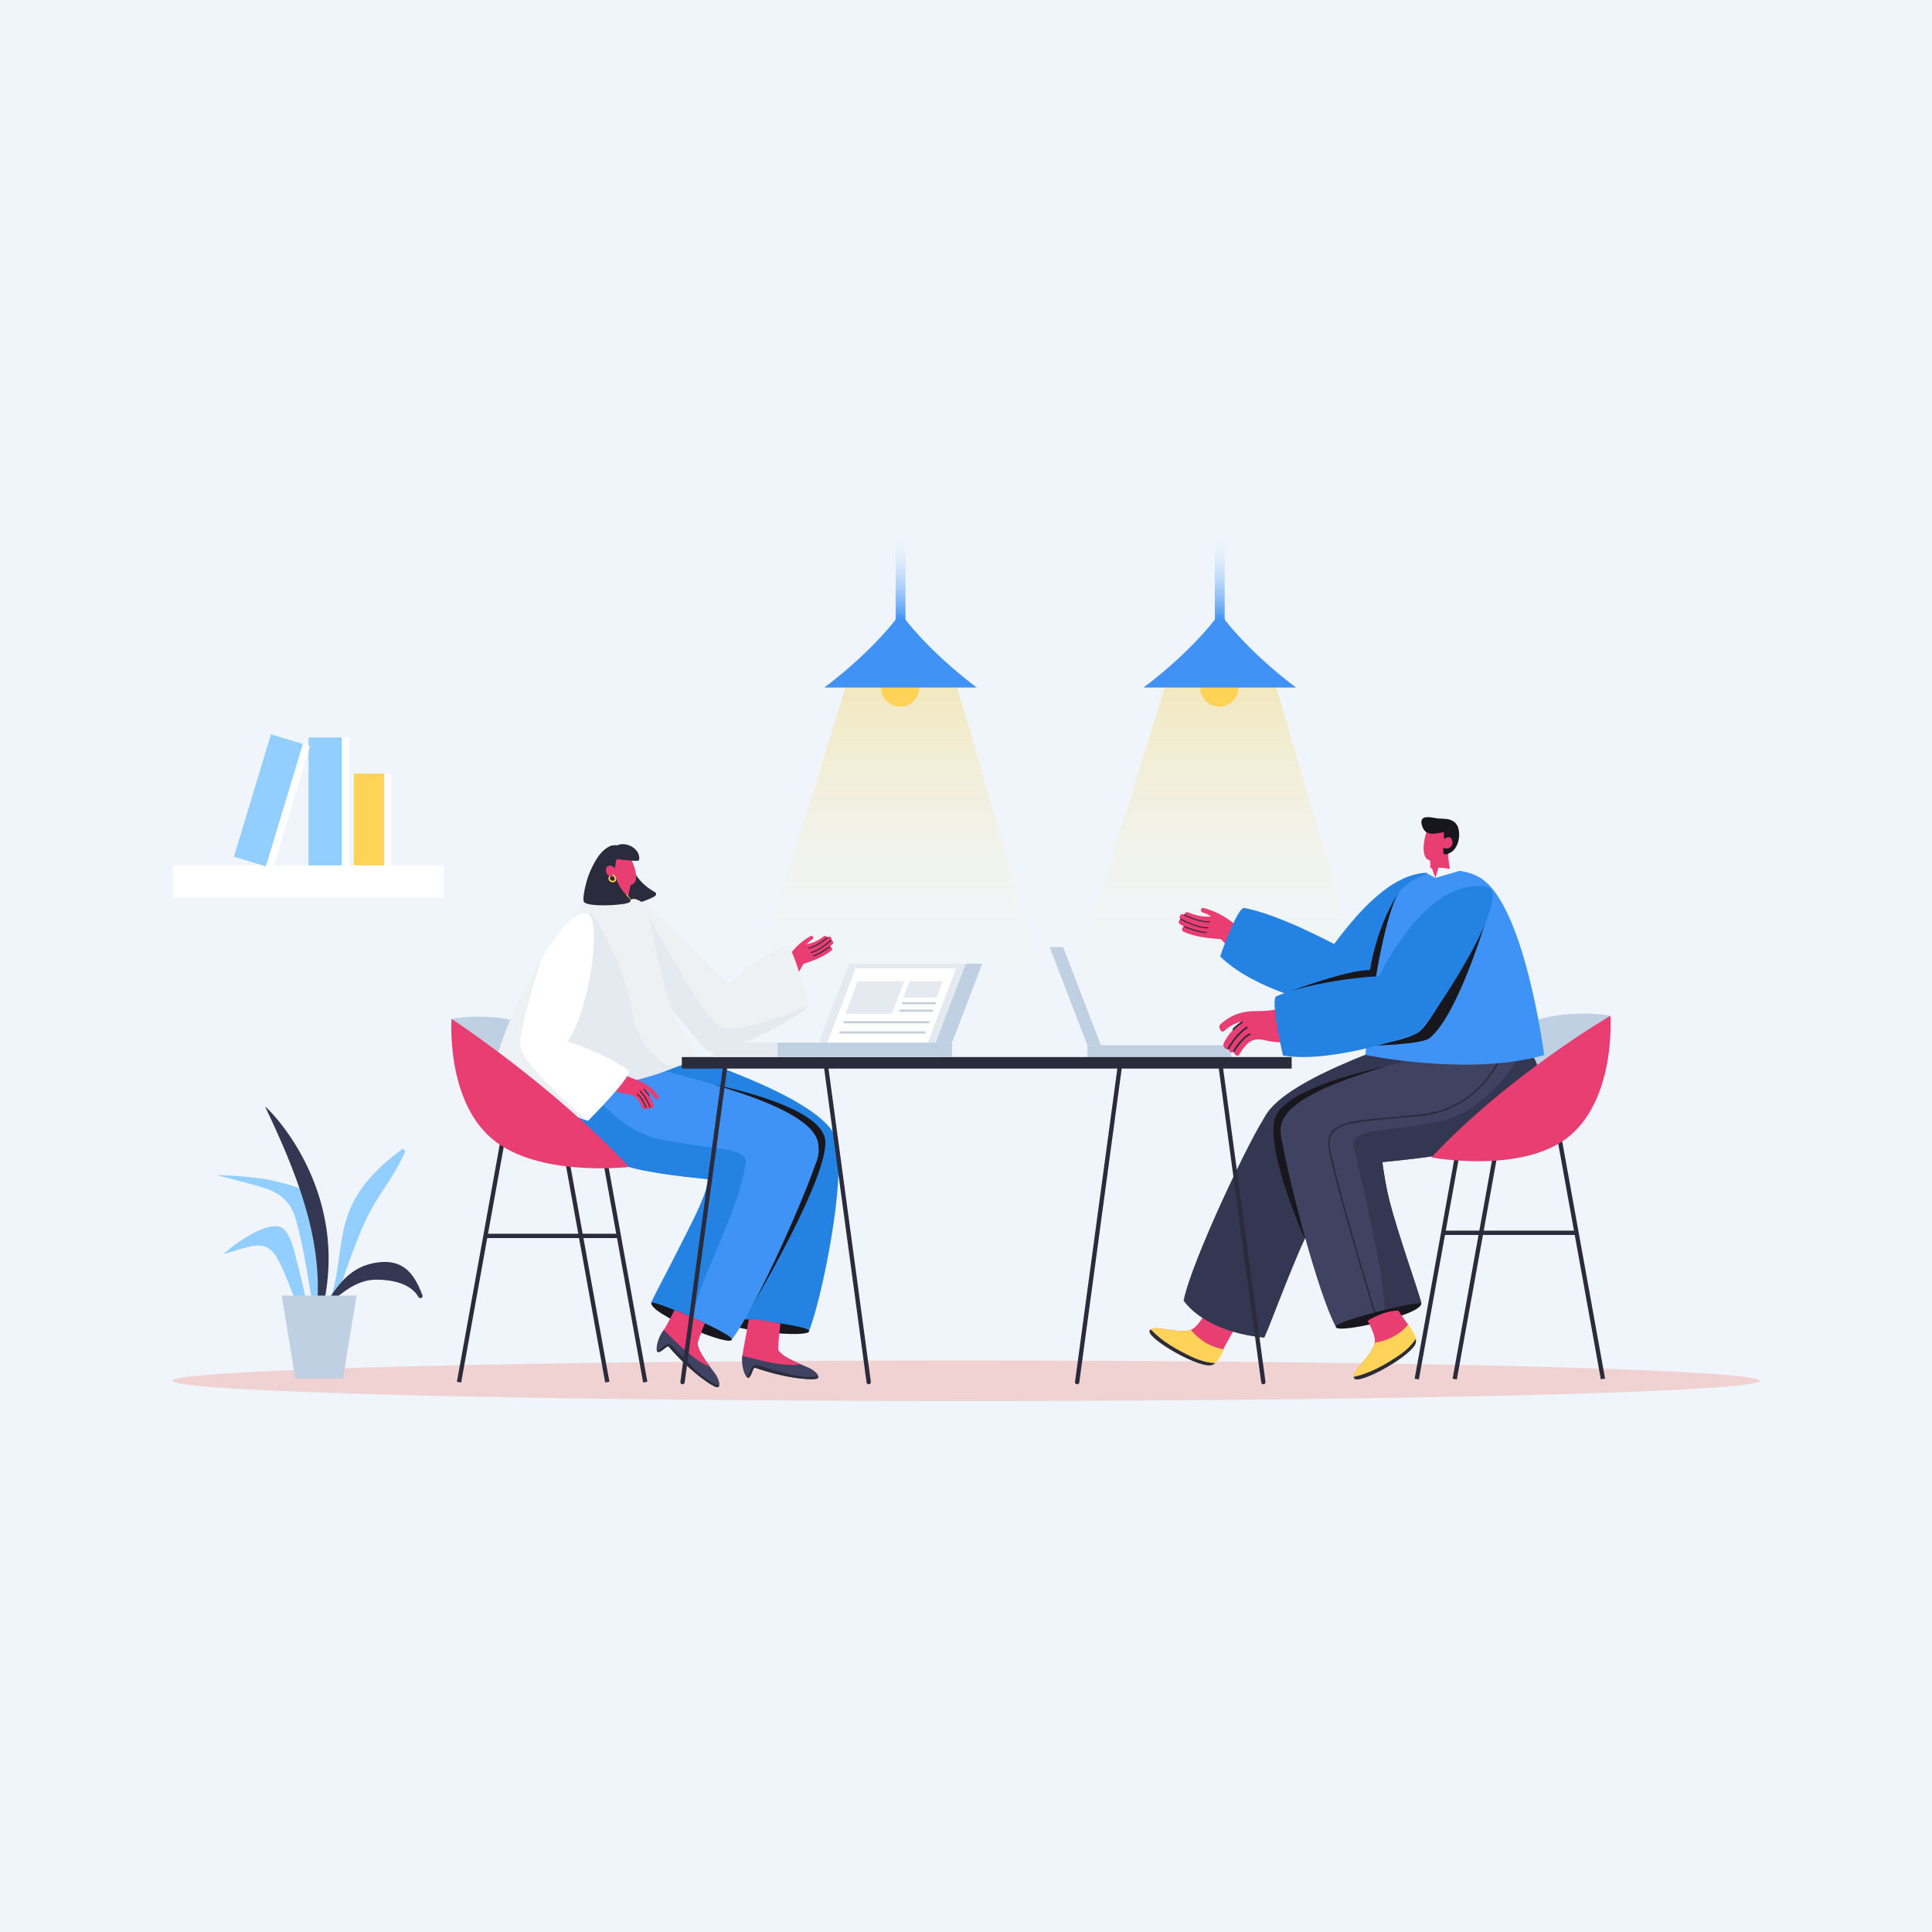 <svg width="560" height="560" viewBox="0 0 560 560" fill="none" xmlns="http://www.w3.org/2000/svg"><rect width="560" height="560" fill="#EFF5FA" /><path d="M280 406.094C407.025 406.094 510 403.466 510 400.223C510 396.981 407.025 394.353 280 394.353C152.974 394.353 50 396.981 50 400.223C50 403.466 152.974 406.094 280 406.094Z" fill="#F0D2D2" /><path opacity="0.34" d="M338.922 195.043L307.992 294.731H397.934L368.703 195.043H338.922Z" fill="url(#paint0_linear_435_1340)" /><path d="M353.428 204.836C356.493 204.836 358.978 202.352 358.978 199.287C358.978 196.222 356.493 193.737 353.428 193.737C350.364 193.737 347.879 196.222 347.879 199.287C347.879 202.352 350.364 204.836 353.428 204.836Z" fill="#FFD357" /><path d="M353.554 177.712C353.554 177.712 346.675 187.822 331.459 199.287H375.651C360.434 187.822 353.554 177.712 353.554 177.712Z" fill="#4093F5" /><path d="M354.976 153H352.133V179.799H354.976V153Z" fill="url(#paint1_linear_435_1340)" /><path opacity="0.34" d="M246.394 195.043L215.463 294.731H305.404L276.175 195.043H246.394Z" fill="url(#paint2_linear_435_1340)" /><path d="M260.899 204.836C263.964 204.836 266.449 202.352 266.449 199.287C266.449 196.222 263.964 193.737 260.899 193.737C257.834 193.737 255.35 196.222 255.35 199.287C255.35 202.352 257.834 204.836 260.899 204.836Z" fill="#FFD357" /><path d="M261.026 177.712C261.026 177.712 254.147 187.822 238.93 199.287H283.123C267.905 187.822 261.026 177.712 261.026 177.712Z" fill="#4093F5" /><path d="M262.448 153H259.605V179.799H262.448V153Z" fill="url(#paint3_linear_435_1340)" /><path d="M315.186 302.958H319.095L308.151 274.51H304.242L315.186 302.958Z" fill="#BED0E2" /><path d="M356.893 302.958H315.186V306.394H356.893V302.958Z" fill="#BED0E2" /><path d="M342.232 266.43C342.188 266.395 342.138 266.368 342.095 266.328C341.457 265.751 342.487 264.515 343.126 265.095C343.17 265.135 343.226 265.155 343.271 265.19C343.275 264.74 343.734 264.155 344.528 264.5C344.758 264.6 347.993 266.056 351.017 265.618C350.421 265.259 349.422 264.675 348.634 264.509C347.8 264.332 347.995 262.996 348.833 263.184C348.964 263.213 350.045 263.48 350.181 263.563C353.941 264.742 357.487 267.243 360.306 270.019C360.8 270.436 361.279 270.874 361.734 271.351C361.898 271.523 361.894 271.819 361.814 272.022C361.408 273.055 359.998 275.067 359.287 275.91C359.215 275.995 359.127 276.049 359.035 276.089C359.303 276.741 358.376 277.374 357.903 276.731C356.641 275.012 353.9 272.248 353.872 272.228C350.109 271.943 346.47 271.604 343.008 270.044C342.31 269.729 342.632 268.551 343.269 268.583C343.276 268.578 343.281 268.572 343.287 268.567C343.276 268.562 343.267 268.556 343.257 268.551C343.045 268.476 342.133 267.966 341.879 267.77C341.391 267.393 341.786 266.576 342.232 266.43Z" fill="#EA3E72" /><path d="M350.436 267.358C346.983 267.358 343.233 265.348 343.196 265.328C343.119 265.287 343.092 265.192 343.132 265.115C343.176 265.036 343.271 265.013 343.344 265.051C343.381 265.073 347.064 267.045 350.436 267.045C350.469 267.045 350.502 267.045 350.535 267.045C350.62 267.045 350.691 267.114 350.693 267.2C350.694 267.285 350.624 267.357 350.537 267.358C350.505 267.358 350.47 267.358 350.436 267.358Z" fill="#2A2B3C" /><path d="M349.865 269.085C346.935 269.085 342.358 266.674 342.159 266.567C342.083 266.527 342.054 266.432 342.094 266.356C342.134 266.28 342.23 266.252 342.306 266.291C342.355 266.317 347.014 268.771 349.867 268.771C349.958 268.771 350.049 268.767 350.135 268.762H350.145C350.227 268.762 350.297 268.826 350.302 268.909C350.307 268.995 350.24 269.07 350.155 269.075C350.059 269.081 349.963 269.085 349.865 269.085Z" fill="#2A2B3C" /><path d="M349.679 270.462H349.676C347.466 270.425 343.381 268.797 343.207 268.729C343.128 268.697 343.088 268.605 343.121 268.525C343.152 268.446 343.246 268.41 343.325 268.439C343.366 268.456 347.53 270.113 349.681 270.15C349.767 270.151 349.836 270.223 349.835 270.308C349.834 270.393 349.764 270.462 349.679 270.462Z" fill="#2A2B3C" /><path d="M418.988 253.894C405.189 248.682 391.676 266.788 384.758 276.28C377.839 285.772 382.617 292.754 387.472 291.649C402.702 288.183 427.351 257.053 418.988 253.894Z" fill="#2483E2" /><path d="M360.703 263.175C371.176 265.312 384.293 272.368 391.957 276.336C397.754 279.338 388.164 291.967 385.993 291.738C383.824 291.509 363.696 287.088 353.662 277.227C353.664 277.229 358.652 262.756 360.703 263.175Z" fill="#2483E2" /><path d="M405.486 258.742C405.486 258.742 399.668 266.394 397.063 281.195C390.933 280.986 374.387 287.184 374.387 287.184L400.372 284.496L405.486 258.742Z" fill="#17171D" /><path d="M351.633 395.013C352.87 394.078 353.667 393.186 354.611 391.092C354.63 391.075 354.631 391.057 354.631 391.057C355.358 389.426 357.713 385.528 358.482 383.967C357.047 381.574 352.545 382.009 349.59 380.421C348.342 382.453 346.929 384.437 345.766 385.147C345.582 385.265 345.38 385.365 345.164 385.445C342.287 386.566 337.588 384.891 334.932 385.017C334.215 385.025 333.655 385.181 333.316 385.544C331.576 387.374 348.641 397.242 351.633 395.013Z" fill="#E93E72" /><path d="M333.556 385.372C333.459 385.419 333.401 385.474 333.33 385.552C331.422 387.473 348.828 397.633 351.709 395.474L351.727 395.469C351.906 395.379 352.072 395.253 352.235 395.11C353.617 393.927 354.495 391.438 354.611 391.084C354.628 391.079 354.623 391.062 354.623 391.062C348.724 390.222 345.169 385.442 345.169 385.442C342.641 386.428 338.723 385.272 336.018 385.04C334.981 384.887 334.106 384.963 333.556 385.372Z" fill="#FFD357" /><path d="M333.556 385.372C333.459 385.42 333.401 385.475 333.33 385.552C331.422 387.473 348.828 397.633 351.709 395.474L351.727 395.469C351.906 395.379 352.072 395.253 352.235 395.11C350.945 395.05 348.417 394.728 345.312 393.234C341.292 391.304 337.169 389.107 333.556 385.372Z" fill="#2A2B3B" /><path d="M385.207 337.473C385.909 337.311 412.551 335.467 421.844 332.392C429.374 329.903 440.266 327.789 440.992 319.622C442.107 306.889 437.803 301.562 428.962 300.073C424.258 299.285 417.791 297.417 413.576 299.131C407.61 301.57 367.34 313.928 365.86 326.092C364.54 336.918 376.852 339.4 385.207 337.473Z" fill="#343751" /><path d="M367.172 322.934C362.891 328.63 345.298 365.603 343.071 377.011C347.538 383.032 356.502 386.784 366.373 387.727C366.556 388.455 373.885 368.216 378.205 359.117C381.204 352.773 385.168 346.957 388.895 341.006C390.113 339.081 391.305 337.128 392.426 335.157C395.709 329.357 372.204 316.238 367.172 322.934Z" fill="#343751" /><path d="M466.793 294.43C466.793 294.43 449.233 290.77 434.354 300.76C419.475 310.749 414.906 335.494 414.906 335.494L462.353 304.973L466.793 294.43Z" fill="#BED0E2" /><path d="M401.426 309.214C401.426 309.214 371.79 314.875 369.44 324.568C367.089 334.261 378.203 359.117 378.203 359.117L375.063 327.226L401.426 309.214Z" fill="#17171D" /><path d="M371.23 327.771C371.217 328.885 371.355 329.898 371.642 330.811C373.719 337.877 383.611 339.391 390.679 337.766C390.815 337.74 391.879 337.653 393.58 337.502C395.356 337.341 397.832 337.128 400.672 336.852C409.44 335.99 421.634 334.575 427.325 332.687C434.856 330.198 445.748 328.084 446.474 319.917C446.974 314.238 446.388 310.037 444.798 306.984C442.847 303.194 439.346 301.193 434.443 300.368C429.74 299.58 425.25 301.969 421.034 303.682C415.068 306.12 372.818 314.226 371.331 326.382C371.331 326.408 371.331 326.432 371.317 326.458C371.267 326.907 371.242 327.359 371.23 327.771Z" fill="#3F4261" /><path d="M371.218 327.508C371.218 327.595 371.231 327.683 371.231 327.771C371.281 328.521 371.417 329.547 371.643 330.81C373.645 342.742 382.198 375.399 387.177 384.517C393.068 381.29 402.898 379.964 411.955 377.888C412.018 377.937 411.992 377.775 411.918 377.425C411.155 374.385 405.039 357.101 402.813 348.319C401.837 344.542 401.212 340.715 400.674 336.85C400.261 333.823 399.911 330.773 399.498 327.732C399.486 327.67 399.486 327.607 399.473 327.546C399.186 325.293 398.861 323.031 398.459 320.792C397.335 314.513 373.033 318.739 371.318 326.458C371.231 326.794 371.206 327.146 371.218 327.508Z" fill="#3F4261" /><path d="M398.473 380.648C398.376 380.648 398.287 380.585 398.256 380.488C398.134 380.086 385.93 340.053 385.045 332.204C384.845 330.429 385.178 329.038 386.068 327.951C388.412 325.09 394.38 324.574 403.414 323.793C405.967 323.571 408.86 323.321 411.932 322.99C429.043 321.151 434.881 306.087 434.938 305.935C434.981 305.817 435.11 305.758 435.228 305.803C435.344 305.847 435.404 305.977 435.359 306.093C435.302 306.247 429.373 321.569 411.98 323.439C408.902 323.769 406.008 324.019 403.454 324.24C394.534 325.012 388.641 325.522 386.418 328.236C385.61 329.224 385.306 330.504 385.492 332.152C386.373 339.962 398.565 379.954 398.689 380.357C398.724 380.477 398.658 380.602 398.539 380.64C398.518 380.645 398.495 380.648 398.473 380.648Z" fill="#2A2B3C" /><path d="M392.418 332.524C392.63 333.45 393.043 335.201 393.581 337.501C396.232 348.895 401.911 373.849 401.198 379.727C401.198 379.727 410.603 377.701 411.954 377.889L411.918 377.426C411.155 374.385 405.039 357.101 402.813 348.32C401.837 344.543 401.212 340.715 400.674 336.851C409.441 335.989 421.636 334.574 427.327 332.686C434.858 330.197 445.75 328.083 446.476 319.916C446.976 314.237 446.389 310.036 444.8 306.983L441.16 304.694C441.16 304.694 432.431 321.967 416.908 325.094C409.793 326.532 403.789 327.057 399.498 327.733C394.43 328.533 391.741 329.548 392.418 332.524Z" fill="#343751" /><path d="M447.587 305.826C447.587 305.826 441.92 261.881 428.891 254.343C420.503 249.49 407.561 253.759 404.671 260.129C399.036 272.553 395.75 305.775 395.75 305.775C395.75 305.775 425.88 312.091 447.587 305.826Z" fill="#4093F6" /><path d="M414.399 246.563C414.399 246.563 414.55 251.543 414.718 252.662C414.769 253.004 415.471 254.065 416.063 254.468C418.153 252.97 419.883 253.322 420.54 252.662C420.033 251.264 419.769 249.219 419.769 246.563C419.769 244.052 414.399 246.563 414.399 246.563Z" fill="#E93E72" /><path d="M420.45 242.525C420.45 242.525 419.284 249.29 415.012 249.422C410.738 249.554 413.414 240.212 414.056 239.954C414.699 239.697 418.865 238.787 420.45 242.525Z" fill="#E93E72" /><path d="M416.065 254.468L416.954 251.472L420.283 251.816L423.085 252.402L416.065 254.468Z" fill="#F2F8FF" /><path d="M416.065 254.468L414.953 251.472L413.576 253.164L416.065 254.468Z" fill="#F2F8FF" /><path d="M465.241 399.576L452.735 330.398L451.504 330.621L464.011 399.799L465.241 399.576Z" fill="#2A2B3B" /><path d="M423.766 330.655L422.535 330.433L410.043 399.617L411.273 399.84L423.766 330.655Z" fill="#2A2B3B" /><path d="M434.766 330.655L433.535 330.433L421.043 399.617L422.273 399.84L434.766 330.655Z" fill="#2A2B3B" /><path d="M466.792 294.43C466.792 294.43 437.38 311.493 414.906 335.494C414.906 335.494 441.821 340.488 455.139 329.113C468.457 317.736 466.792 294.43 466.792 294.43Z" fill="#E93E72" /><path d="M456.954 356.709H418.143V357.96H456.954V356.709Z" fill="#2A2B3B" /><path d="M412.154 239.243C413.112 242.531 415.815 241.679 418.564 241.194C418.428 241.962 418.538 242.814 418.721 243.627C418.68 243.694 418.648 243.772 418.634 243.866C418.48 244.889 418.372 245.907 418.309 246.939C418.284 247.333 418.588 247.707 419.013 247.642C422.259 247.141 423.434 243.179 422.766 240.301C422.469 239.019 421.719 238.144 420.505 237.682C419.15 237.166 417.746 237.404 416.273 237.154C414.42 236.839 411.241 236.111 412.154 239.243Z" fill="#17171D" /><path d="M418.247 243.757C418.247 243.757 418.897 242.512 420.079 242.689C421.259 242.867 421.532 245.682 419.531 245.926C417.533 246.171 418.247 243.757 418.247 243.757Z" fill="#E93E72" /><path d="M411.958 377.894C411.977 376.763 387.466 382.72 387.179 384.519C386.788 386.961 411.904 381.194 411.958 377.894Z" fill="#17171D" /><path d="M409.991 388.566C409.825 387.024 409.471 385.882 408.16 383.994C408.155 383.969 408.14 383.961 408.14 383.961C407.116 382.497 406.243 381.335 405.299 379.872C402.51 379.872 399.307 381.093 396.426 382.81C397.526 384.925 398.498 387.159 398.511 388.52C398.517 388.74 398.498 388.962 398.455 389.191C397.936 392.234 394.083 395.401 392.825 397.744C392.462 398.362 392.307 398.923 392.444 399.4C393.12 401.834 410.36 392.278 409.991 388.566Z" fill="#E93E72" /><path d="M392.422 399.105C392.412 399.214 392.429 399.291 392.459 399.391C393.125 402.016 410.793 392.319 410.424 388.736L410.429 388.719C410.443 388.518 410.42 388.311 410.383 388.097C410.08 386.302 408.395 384.27 408.154 383.988C408.157 383.971 408.14 383.966 408.14 383.966C404.385 388.594 398.458 389.18 398.458 389.18C398.003 391.854 394.995 394.621 393.404 396.821C392.738 397.634 392.354 398.423 392.422 399.105Z" fill="#FFD357" /><path d="M392.423 399.104C392.413 399.213 392.43 399.291 392.461 399.391C393.126 402.016 410.794 392.319 410.425 388.736L410.43 388.718C410.444 388.518 410.421 388.311 410.384 388.097C409.669 389.171 408.091 391.173 405.212 393.068C401.49 395.526 397.485 397.929 392.423 399.104Z" fill="#2A2B3B" /><path d="M431.973 262.678C431.973 262.678 416.034 296.275 411.104 299.243C406.176 302.211 395.75 303.149 395.75 303.149C395.75 303.149 411.913 302.909 414.4 300.888C423.16 293.773 431.973 262.678 431.973 262.678Z" fill="#17171D" /><path d="M356.057 303.926C356.185 304.784 357.115 305.523 357.606 304.725C357.612 304.715 357.62 304.707 357.626 304.699C357.63 305.616 358.648 306.522 359.19 305.682C360.307 303.946 361.459 302.056 363.373 301.455C364.964 300.956 366.9 301.664 368.559 301.908C369.981 302.116 371.239 302.163 372.614 302.02C377.585 301.5 382.537 300.478 387.3 299.107C387.803 298.963 388.07 298.1 387.678 297.507C385.804 294.673 383.93 291.84 382.057 289.007C381.752 288.546 381.346 288.443 381.012 288.548C380.884 288.547 380.755 288.576 380.625 288.66C375.867 291.705 369.756 293.117 364.105 293.076C360.079 293.049 356.792 294.095 353.755 296.912C352.91 297.695 353.984 299.626 354.835 298.837C356.517 297.277 358.24 296.503 360.025 296.063C360.025 296.129 360.011 296.188 360.018 296.254C357.84 297.726 356.133 299.669 354.755 302.216C354.203 303.238 355.421 304.698 356.057 303.926Z" fill="#E93E72" /><path d="M357.519 298.609C357.474 298.609 357.428 298.595 357.387 298.57C357.273 298.497 357.239 298.344 357.312 298.23C357.773 297.511 359.793 296.113 359.881 296.053C359.987 295.975 360.145 296.003 360.222 296.117C360.3 296.228 360.271 296.382 360.158 296.458C359.597 296.846 358.065 297.968 357.727 298.497C357.68 298.569 357.601 298.609 357.519 298.609Z" fill="#2A2B3C" /><path d="M356.055 304.174C356.018 304.174 355.978 304.164 355.943 304.146C355.821 304.085 355.774 303.936 355.836 303.815C355.919 303.652 357.91 299.819 361.246 297.645C361.358 297.569 361.512 297.604 361.586 297.718C361.66 297.831 361.627 297.984 361.513 298.058C358.29 300.158 356.293 304 356.273 304.039C356.231 304.125 356.145 304.174 356.055 304.174Z" fill="#2A2B3C" /><path d="M357.628 304.944C357.585 304.944 357.543 304.933 357.503 304.911C357.385 304.841 357.346 304.69 357.415 304.573C357.511 304.41 359.784 300.587 362.164 299.561C362.285 299.507 362.433 299.565 362.488 299.69C362.542 299.815 362.484 299.96 362.359 300.014C360.127 300.977 357.861 304.784 357.84 304.823C357.794 304.901 357.713 304.944 357.628 304.944Z" fill="#2A2B3C" /><path d="M430.832 257.013C416.306 254.451 403.902 274.101 398.86 284.712C393.821 295.322 408.101 300.883 411.061 299.088C414.023 297.296 439.636 258.568 430.832 257.013Z" fill="#2483E2" /><path d="M369.985 288.752C379.817 284.557 400.85 281.923 407.257 283.181C413.662 284.442 413.02 298.197 411.106 299.243C409.191 300.288 385.731 308.354 371.871 305.946C371.871 305.946 368.059 289.575 369.985 288.752Z" fill="#2483E2" /><path d="M130.871 295.331C130.871 295.331 148.431 291.672 163.31 301.662C178.189 311.651 182.758 336.396 182.758 336.396L135.311 305.874L130.871 295.331Z" fill="#BED0E2" /><path d="M189.877 258.627C186.487 256.712 183.895 254.09 182.968 250.222L182.967 250.219C183.264 248.807 183.897 246.695 182.639 245.835C181.64 245.152 181.653 244.502 180.778 245.066C177.967 246.876 177.036 251.42 176.595 254.672C176.329 256.638 176.368 262.15 177.216 262.792C178.705 263.921 188.005 261.097 189.869 259.707C190.227 259.441 190.326 258.881 189.877 258.627Z" fill="#2A2B3C" /><path d="M215.059 324.01C214.954 326.28 214.926 328.569 214.932 330.838C214.929 330.901 214.937 330.964 214.932 331.027C214.919 334.093 214.969 337.165 214.954 340.221C214.925 344.122 214.802 347.999 214.327 351.87C213.263 360.865 209.45 378.8 209.089 381.913C209.06 382.27 209.056 382.434 209.111 382.377C218.362 383.256 228.28 383.29 234.541 385.724C238.29 376.034 245.408 341.588 242.342 329.883C241.553 326.872 215.356 317.637 215.059 324.01Z" fill="#2483E2" /><path d="M209.108 382.383C208.943 381.262 234.02 383.98 234.539 385.725C235.244 388.095 209.592 385.649 209.108 382.383Z" fill="#17171D" /><path d="M217.023 382.495C216.509 385.724 215.235 392.211 215.176 392.898C215.176 392.898 215.161 392.908 215.17 392.934C215.009 395.204 215.286 396.371 215.916 397.766C217.925 394.589 220.184 394.24 224.27 395.127C228.111 395.957 235.679 397.841 235.052 397.5C232.782 396.121 228.162 394.811 226.175 392.466C226.016 392.285 225.883 392.11 225.778 391.913C225.536 391.489 225.459 389.787 226.2 383.654C225.733 383.635 220.854 382.392 217.023 382.495Z" fill="#E93E72" /><path d="M216.379 399.11C216.51 399.281 216.64 399.376 216.74 399.386C217.867 399.424 218.134 396.186 218.855 396.437C228.517 399.78 236.236 400.161 236.99 399.484C237.16 399.328 237.229 399.15 237.21 398.964C237.13 398.028 235.222 396.765 234.411 396.455C231.91 395.375 229.829 394.505 226.168 392.451C226.168 392.451 220.771 394.973 215.17 392.908C215.17 392.908 215.159 392.92 215.171 392.933C214.82 395.858 215.742 398.318 216.379 399.11Z" fill="#3F4261" /><path d="M225.445 391.203C227.382 393.766 231.996 395.4 231.996 395.4C231.996 395.4 228.554 396.849 215.178 392.9C215.178 392.9 223.788 389.009 225.445 391.203Z" fill="#E93E72" /><path d="M216.741 399.386C217.868 399.424 218.135 396.186 218.856 396.437C228.518 399.78 236.237 400.161 236.991 399.484C237.162 399.328 237.23 399.15 237.212 398.964C231.96 399.674 227.317 397.944 222.389 396.557C218.649 395.507 218.397 394.636 216.998 398.456C216.916 398.582 216.639 399.376 216.741 399.386Z" fill="#2A2B3B" /><path d="M242.656 331.298C241.174 319.134 200.904 306.777 194.939 304.338C190.724 302.624 184.258 304.492 179.555 305.28C170.712 306.767 166.41 312.096 167.522 324.829C168.248 332.995 179.142 335.11 186.672 337.599C195.965 340.676 222.607 342.518 223.308 342.68C231.662 344.607 243.975 342.126 242.656 331.298Z" fill="#2483E2" /><path d="M207.088 314.423C207.088 314.423 236.724 320.084 239.074 329.777C241.426 339.47 216.79 380.594 216.79 380.594L233.452 332.435L207.088 314.423Z" fill="#17171D" /><path d="M237.199 331.666C237.185 331.641 237.185 331.616 237.185 331.591C235.698 319.432 193.447 311.329 187.482 308.89C183.267 307.176 178.777 304.789 174.073 305.575C169.17 306.401 165.668 308.403 163.718 312.193C162.128 315.244 161.54 319.447 162.041 325.126C162.766 333.292 173.66 335.407 181.191 337.896C186.882 339.784 199.076 341.198 207.844 342.059C210.684 342.336 213.16 342.548 214.936 342.711C216.637 342.861 217.7 342.949 217.837 342.974C224.903 344.6 234.797 343.086 236.873 336.02C237.161 335.106 237.299 334.093 237.286 332.979C237.274 332.566 237.249 332.116 237.199 331.666Z" fill="#4093F6" /><path d="M237.275 333.534C236.846 325.641 213.561 317.499 211.425 323.509C210.665 325.652 209.974 327.832 209.321 330.006C209.299 330.066 209.289 330.127 209.266 330.187C208.362 333.119 207.518 336.072 206.616 338.99C205.453 342.716 204.211 346.389 202.631 349.957C199 358.255 190.141 374.308 188.892 377.183C188.762 377.515 188.709 377.672 188.779 377.632C197.373 381.16 206.855 384.075 212.139 388.222C218.54 380.04 232.319 349.22 236.242 337.776C236.671 336.566 236.974 335.577 237.146 334.845C237.161 334.759 237.188 334.674 237.201 334.588C237.274 334.232 237.305 333.882 237.275 333.534Z" fill="#4093F6" /><path d="M216.1 337.733C215.887 338.657 215.475 340.41 214.936 342.71C212.284 354.104 200.452 376.157 201.164 382.035C201.164 382.035 190.131 377.444 188.78 377.632C188.78 377.632 196.196 363.055 201.112 353.262C202.862 349.776 204.742 345.667 205.28 341.801C196.512 340.939 186.882 339.784 181.191 337.896C173.66 335.407 162.767 333.292 162.041 325.126C161.54 319.447 162.128 315.245 163.718 312.193L167.356 309.904C167.356 309.904 176.087 327.177 191.609 330.304C198.725 331.741 204.73 332.267 209.02 332.943C214.086 333.742 216.774 334.755 216.1 337.733Z" fill="#2483E2" /><path d="M188.771 377.636C188.939 376.517 212.145 386.402 212.135 388.221C212.121 390.695 188.286 380.902 188.771 377.636Z" fill="#17171D" /><path d="M240.872 272.526C240.899 272.489 240.934 272.458 240.959 272.419C241.342 271.839 240.27 271.085 239.887 271.666C239.861 271.706 239.82 271.733 239.791 271.77C239.695 271.42 239.21 271.057 238.654 271.486C238.494 271.611 236.24 273.404 233.759 273.676C234.153 273.275 234.823 272.617 235.41 272.328C236.033 272.022 235.599 271.02 234.976 271.335C234.877 271.385 234.079 271.813 233.989 271.904C231.262 273.589 228.982 276.258 227.335 278.996C227.032 279.42 226.742 279.858 226.483 280.324C226.392 280.492 226.456 280.722 226.561 280.864C227.099 281.586 228.633 282.869 229.372 283.383C229.448 283.435 229.529 283.458 229.609 283.47C229.533 284.032 230.398 284.338 230.637 283.74C231.276 282.144 232.866 279.432 232.883 279.411C235.799 278.425 238.604 277.421 241.014 275.502C241.501 275.115 240.999 274.26 240.504 274.416C240.498 274.414 240.492 274.409 240.485 274.407C240.493 274.402 240.499 274.394 240.507 274.388C240.659 274.287 241.273 273.704 241.432 273.5C241.737 273.107 241.253 272.549 240.872 272.526Z" fill="#EA3E72" /><path d="M234.466 274.972C234.395 274.972 234.333 274.925 234.315 274.852C234.294 274.77 234.345 274.684 234.43 274.664C237.115 274.005 239.659 271.679 239.685 271.656C239.748 271.596 239.847 271.601 239.906 271.665C239.965 271.729 239.961 271.828 239.897 271.887C239.791 271.984 237.271 274.291 234.503 274.968C234.491 274.971 234.479 274.972 234.466 274.972Z" fill="#2A2B3C" /><path d="M235.137 276.232C235.063 276.232 234.998 276.181 234.983 276.106C234.967 276.021 235.022 275.938 235.107 275.922C237.362 275.481 240.733 272.441 240.767 272.41C240.828 272.352 240.929 272.356 240.988 272.421C241.046 272.485 241.041 272.584 240.977 272.642C240.837 272.77 237.509 275.772 235.167 276.229C235.156 276.231 235.146 276.232 235.137 276.232Z" fill="#2A2B3C" /><path d="M235.793 277.218C235.724 277.218 235.662 277.173 235.643 277.103C235.619 277.02 235.669 276.932 235.752 276.911C237.441 276.446 240.381 274.311 240.412 274.29C240.479 274.236 240.578 274.252 240.629 274.323C240.681 274.393 240.666 274.491 240.596 274.541C240.473 274.63 237.58 276.732 235.835 277.211C235.82 277.216 235.807 277.218 235.793 277.218Z" fill="#2A2B3C" /><path d="M182.902 260.79C186.373 258.167 201.418 277.67 214.55 287.548C223.937 294.61 207.675 305.982 204.692 304.224C201.71 302.465 175.769 266.178 182.902 260.79Z" fill="#EDF1F4" /><path d="M227.858 273.973C218.283 278.115 210.048 286.595 204.787 290.461C199.525 294.326 203.383 304.202 205.561 304.334C207.74 304.464 226.496 299.044 234.388 291.56C234.388 291.56 229.78 273.142 227.858 273.973Z" fill="#EDF1F4" /><path d="M187.721 265.043C187.721 265.043 203.771 295.37 208.919 297.727C214.069 300.086 234.384 291.56 234.384 291.56C234.384 291.56 229.785 295.986 218.808 300.811C208.921 305.159 205.532 305.162 204.688 304.223C185.112 282.456 189.956 284.883 187.721 265.043Z" fill="#E4EAEF" /><path d="M153.529 314.548C153.529 314.548 159.235 265.993 170.14 261.332C179.051 257.525 187.357 260.066 189.02 269.495C190.547 278.148 193.404 289.43 195.19 293.905C196.922 298.245 202.372 306.791 202.372 306.791C202.372 306.791 175.716 318.806 153.529 314.548Z" fill="#EDF1F4" /><path d="M183.313 254.564C183.313 254.564 182.111 259.186 182.019 260.314C181.991 260.659 181.363 261.765 180.797 262.207C178.612 260.853 176.909 261.321 176.209 260.707C176.622 259.276 177.617 257.416 177.955 254.926C178.291 252.436 183.313 254.564 183.313 254.564Z" fill="#E93E72" /><path d="M175.891 250.915C175.891 250.915 178.396 257.307 182.607 256.574C186.82 255.842 182.314 247.23 181.634 247.108C180.952 246.986 176.689 246.937 175.891 250.915Z" fill="#E93E72" /><path d="M179.028 244.961C178.986 244.978 178.959 245.006 178.924 245.029C175.697 244.484 173.584 248.19 174.451 251.35C174.78 252.547 176.287 254.567 177.639 253.24C178.312 252.58 178.341 251.157 178.439 250.295C178.489 249.854 178.5 249.424 178.49 248.996C178.737 249.042 178.993 249.06 179.255 249.062C181.054 249.315 182.859 249.485 184.676 249.529C185.022 249.539 185.291 249.236 185.301 248.903C185.398 245.915 181.615 243.94 179.028 244.961Z" fill="#2A2B3C" /><path d="M180.796 262.208L179.708 259.277L176.634 259.484L173.617 260.074L180.796 262.208Z" fill="#FFD357" /><path d="M180.795 262.207L181.703 259.143L183.007 260.946L180.795 262.207Z" fill="#FFD357" /><path d="M171.304 264.299C171.304 264.299 180.848 278.437 183.056 292.479C185.263 306.524 195.188 309.559 195.188 309.559C195.188 309.559 175.401 318.402 153.527 314.548C153.527 314.548 159.276 274.143 171.304 264.299Z" fill="#E4EAEF" /><path d="M189.485 320.307C188.854 318.542 187.936 317.037 186.649 315.688C186.66 315.651 186.657 315.614 186.665 315.578C187.808 316.253 188.87 317.102 189.815 318.383C190.294 319.032 191.23 318.2 190.755 317.556C189.047 315.241 186.972 313.864 184.282 312.917C180.506 311.588 176.588 309.329 173.758 306.473C173.681 306.396 173.597 306.348 173.512 306.318C173.302 306.18 173.019 306.139 172.764 306.328C171.191 307.477 169.62 308.625 168.048 309.773C167.717 310.014 167.799 310.565 168.118 310.766C171.142 312.677 174.33 314.441 177.588 315.923C178.49 316.332 179.334 316.608 180.307 316.831C181.442 317.09 182.815 317.153 183.821 317.816C185.03 318.613 185.584 319.955 186.134 321.201C186.4 321.802 187.183 321.536 187.289 321.019C187.293 321.026 187.295 321.032 187.299 321.039C187.537 321.609 188.241 321.413 188.423 320.961C188.759 321.545 189.738 321.014 189.485 320.307Z" fill="#EA3E72" /><path d="M188.077 317.629C188.017 317.629 187.96 317.594 187.935 317.535C187.767 317.151 186.867 316.149 186.535 315.794C186.475 315.73 186.479 315.632 186.541 315.573C186.605 315.51 186.704 315.518 186.763 315.579C186.814 315.633 187.998 316.899 188.221 317.41C188.256 317.489 188.22 317.581 188.141 317.615C188.12 317.625 188.097 317.629 188.077 317.629Z" fill="#2A2B3C" /><path d="M188.424 321.115C188.358 321.115 188.297 321.073 188.277 321.007C188.267 320.981 187.367 318.33 185.448 316.369C185.386 316.307 185.388 316.208 185.449 316.148C185.513 316.085 185.611 316.089 185.67 316.149C187.643 318.164 188.563 320.881 188.572 320.909C188.599 320.991 188.556 321.08 188.474 321.106C188.457 321.113 188.441 321.115 188.424 321.115Z" fill="#2A2B3C" /><path d="M187.287 321.174C187.224 321.174 187.165 321.136 187.141 321.075C187.13 321.049 186.048 318.35 184.655 317.264C184.587 317.212 184.576 317.113 184.629 317.044C184.681 316.975 184.78 316.965 184.849 317.018C186.308 318.156 187.388 320.846 187.433 320.96C187.464 321.039 187.425 321.131 187.345 321.163C187.325 321.17 187.305 321.174 187.287 321.174Z" fill="#2A2B3C" /><path d="M170.374 264.88C174.408 266.51 171.147 291.738 164.758 301.594C158.368 311.451 144.355 309.367 144.33 305.905C144.304 302.443 162.084 261.534 170.374 264.88Z" fill="white" /><path d="M182.186 310.216C173.711 304.135 162.202 301.434 156.181 298.909C150.16 296.382 143.674 304.772 144.683 306.707C145.689 308.643 159.985 321.941 170.46 324.861C170.46 324.861 183.887 311.437 182.186 310.216Z" fill="white" /><path d="M157.143 277.67C157.143 277.67 150.244 297.733 150.869 303.361C151.494 308.99 170.459 324.86 170.459 324.86C170.459 324.86 164.297 323.192 154.514 316.259C145.701 310.014 144.082 307.141 144.328 305.904C144.573 304.667 147.467 293.514 157.143 277.67Z" fill="#EDF1F4" /><path d="M195.473 379.727C194.614 381.654 192.828 384.858 192.431 385.425C192.431 385.425 192.412 385.426 192.406 385.452C191.128 387.336 190.78 388.484 190.625 390.006C193.957 388.268 196.087 389.1 199.175 391.919C202.079 394.567 207.678 399.996 207.306 399.388C206.034 397.055 202.698 393.601 202.159 390.574C202.112 390.339 202.084 390.12 202.092 389.898C202.095 389.409 203.367 385.646 204.326 383.559C203.932 383.307 198.241 380.713 195.473 379.727Z" fill="#E93E72" /><path d="M190.351 391.401C190.378 391.615 190.441 391.761 190.524 391.82C191.481 392.419 193.337 389.753 193.835 390.333C200.51 398.075 206.996 402.281 207.987 402.074C208.213 402.024 208.362 401.907 208.438 401.735C208.837 400.885 207.823 398.836 207.276 398.161C205.655 395.97 204.292 394.174 202.158 390.559C202.158 390.559 196.226 390.029 192.419 385.43C192.419 385.43 192.401 385.435 192.408 385.452C190.634 387.805 190.195 390.394 190.351 391.401Z" fill="#3F4261" /><path d="M202.159 389.115C202.548 392.304 205.717 396.036 205.717 396.036C205.717 396.036 202.012 395.56 192.428 385.428C192.428 385.428 201.828 386.386 202.159 389.115Z" fill="#E93E72" /><path d="M190.525 391.82C191.482 392.419 193.338 389.754 193.836 390.333C200.511 398.075 206.997 402.281 207.988 402.075C208.214 402.025 208.363 401.907 208.439 401.736C203.54 399.713 200.393 395.884 196.83 392.211C194.123 389.425 194.341 388.545 191.215 391.146C191.08 391.212 190.442 391.761 190.525 391.82Z" fill="#2A2B3B" /><path d="M182.589 260.571C179.782 257.873 177.923 254.691 177.983 250.713V250.71C178.623 249.417 179.76 247.527 178.756 246.383C177.957 245.472 178.132 244.846 177.144 245.175C173.972 246.23 171.941 250.399 170.706 253.439C169.96 255.278 168.629 260.625 169.29 261.458C170.452 262.923 180.16 262.497 182.313 261.616C182.726 261.447 182.962 260.929 182.589 260.571Z" fill="#2A2B3C" /><path d="M178.295 251.679C178.295 251.679 177.408 250.59 176.288 251.001C175.166 251.413 175.467 254.224 177.474 254.06C179.482 253.897 178.295 251.679 178.295 251.679Z" fill="#E93E72" /><path d="M177.908 253.486C177.679 253.319 177.385 253.652 177.618 253.82C177.977 254.081 178.52 254.91 177.936 255.228C177.413 255.512 176.452 254.925 176.882 254.315C177.046 254.082 176.714 253.79 176.549 254.024C175.912 254.925 176.906 255.91 177.864 255.716C179.049 255.473 178.631 254.009 177.908 253.486Z" fill="#FFD357" /><path d="M146.161 331.552L144.93 331.33L132.437 400.516L133.668 400.738L146.161 331.552Z" fill="#2A2B3B" /><path d="M187.642 400.493L175.135 331.314L173.904 331.537L186.411 400.716L187.642 400.493Z" fill="#2A2B3B" /><path d="M176.642 400.494L164.135 331.315L162.904 331.538L175.411 400.717L176.642 400.494Z" fill="#2A2B3B" /><path d="M130.871 295.331C130.871 295.331 159.86 314.243 182.334 338.245C182.334 338.245 155.842 341.391 142.524 330.014C129.207 318.638 130.871 295.331 130.871 295.331Z" fill="#E93E72" /><path d="M179.522 357.611H140.711V358.862H179.522V357.611Z" fill="#2A2B3B" /><path d="M374.397 306.396H197.627V309.732H374.397V306.396Z" fill="#2A2B3B" /><path d="M197.835 401.245C197.808 401.245 197.779 401.243 197.75 401.238C197.409 401.193 197.168 400.878 197.215 400.534L209.722 307.98C209.767 307.638 210.081 307.392 210.426 307.445C210.768 307.49 211.008 307.805 210.962 308.149L198.454 400.703C198.412 401.017 198.143 401.245 197.835 401.245Z" fill="#2A2B3C" /><path d="M251.797 401.244C251.489 401.244 251.22 401.017 251.179 400.703L238.672 308.148C238.625 307.806 238.864 307.49 239.207 307.444C239.549 307.389 239.864 307.637 239.911 307.98L252.419 400.534C252.465 400.877 252.226 401.192 251.883 401.238C251.853 401.243 251.824 401.244 251.797 401.244Z" fill="#2A2B3C" /><path d="M312.218 401.245C312.19 401.245 312.162 401.243 312.133 401.238C311.791 401.193 311.551 400.878 311.598 400.534L324.105 307.98C324.15 307.638 324.456 307.392 324.809 307.445C325.15 307.49 325.391 307.805 325.344 308.149L312.837 400.703C312.794 401.017 312.527 401.245 312.218 401.245Z" fill="#2A2B3C" /><path d="M366.184 401.244C365.876 401.244 365.607 401.017 365.566 400.703L353.058 308.148C353.012 307.806 353.251 307.49 353.594 307.444C353.944 307.389 354.252 307.637 354.298 307.98L366.805 400.534C366.852 400.877 366.613 401.192 366.27 401.238C366.24 401.243 366.211 401.244 366.184 401.244Z" fill="#2A2B3C" /><path d="M272.391 302.233H237.352L246.109 279.346H281.15L272.391 302.233Z" fill="#E4EAEF" /><path d="M268.912 302.233H239.791L248.016 280.674H277.138L268.912 302.233Z" fill="white" /><path d="M258.497 293.862H245.037L248.639 284.423H262.099L258.497 293.862Z" fill="#E4EAEF" /><path d="M271.492 289.142H261.877L263.678 284.423H273.293L271.492 289.142Z" fill="#E4EAEF" /><path d="M272.392 302.233H206.713V306.395H272.392V302.233Z" fill="#E4EAEF" /><path d="M271.211 290.476H261.487V291.101H271.211V290.476Z" fill="#C4CFD9" /><path d="M270.43 292.641H260.705V293.266H270.43V292.641Z" fill="#C4CFD9" /><path d="M269.383 295.996H244.473V296.621H269.383V295.996Z" fill="#C4CFD9" /><path d="M268.235 298.959H243.324V299.584H268.235V298.959Z" fill="#C4CFD9" /><path d="M275.946 302.233H271.211L279.969 279.346H284.703L275.946 302.233Z" fill="#BED0E2" /><path d="M275.946 302.232H225.42V306.394H275.946V302.232Z" fill="#BED0E2" /><path d="M128.684 250.821H50.193V260.207H128.684V250.821Z" fill="white" /><path d="M99.133 213.762H89.439V250.821H99.133V213.762Z" fill="#92CEFF" /><path d="M101.249 213.762H99.133V250.821H101.249V213.762Z" fill="white" /><path d="M87.815 215.66L78.537 212.854L67.808 248.328L77.086 251.134L87.815 215.66Z" fill="#92CEFF" /><path d="M77.103 251.127L79.129 251.739L89.843 216.262L87.817 215.651L77.103 251.127Z" fill="white" /><path d="M111.397 224.237H102.572V250.822H111.397V224.237Z" fill="#FFD357" /><path d="M113.324 224.237H111.396V250.822H113.324V224.237Z" fill="white" /><path d="M86.499 367.427C85.582 364.081 84.878 359.286 82.551 356.557C78.457 351.752 64.107 363.692 64.886 363.481C67.741 362.708 70.749 361.52 73.675 361.101C78.321 360.434 79.969 363.691 81.661 367.257C83.941 372.065 85.238 377.225 88.285 381.657C88.7 382.26 89.538 381.872 89.428 381.174C88.695 376.54 87.739 371.952 86.499 367.427Z" fill="#92CEFF" /><path d="M93.527 363.231C93.387 358.658 93.75 352.179 91.455 348.04C89.414 344.363 83.876 343.495 80.206 342.485C74.65 340.953 62.409 340.499 63.077 340.677C67.348 341.817 71.656 342.866 75.898 344.113C80.942 345.598 84.263 348.161 85.739 353.369C88.258 362.266 89.391 371.766 91.137 380.848C91.181 381.076 91.316 381.2 91.476 381.257C91.739 381.651 92.562 381.535 92.643 380.897C93.382 375.035 93.709 369.139 93.527 363.231Z" fill="#92CEFF" /><path d="M76.873 320.81C85.747 339.522 93.283 358.049 91.987 377.634C91.973 377.834 92.067 377.983 92.217 378.083C92.037 378.662 91.883 379.244 91.683 379.819C91.412 380.6 93.101 380.951 93.304 380.152C102.432 344.155 76.503 320.024 76.873 320.81Z" fill="#343751" /><path d="M116.475 333.157C110.26 337.763 104.454 343.285 101.427 350.55C97.874 359.075 98.727 368.659 95.535 377.3C95.461 377.498 95.494 377.664 95.582 377.793C95.578 377.806 95.573 377.818 95.567 377.829C95.289 378.585 96.498 378.911 96.774 378.162C99.746 370.079 102.325 361.682 105.922 353.853C109.124 346.884 114.273 341.122 117.33 334.014C117.543 333.518 117.043 332.737 116.475 333.157Z" fill="#92CEFF" /><path d="M122.457 375.496C120.145 369.226 116.954 365.032 109.742 365.887C102.999 366.686 99.218 370.603 95.662 376.011C95.615 376.07 95.579 376.129 95.56 376.191C95.238 376.821 96.179 377.362 96.624 376.799L96.625 376.798C100.359 373.751 104.126 370.916 109.163 370.917C113.425 370.92 119.071 371.939 121.314 375.979C121.649 376.582 122.706 376.174 122.457 375.496Z" fill="#343751" /><path d="M99.405 399.578H85.614L81.65 375.521H103.368L99.405 399.578Z" fill="#BED0E2" /><defs><linearGradient id="paint0_linear_435_1340" x1="352.963" y1="294.732" x2="352.963" y2="195.042" gradientUnits="userSpaceOnUse"><stop stop-color="white" stop-opacity="0" /><stop offset="1" stop-color="#F8CB3D" /></linearGradient><linearGradient id="paint1_linear_435_1340" x1="353.554" y1="179.8" x2="353.554" y2="153.001" gradientUnits="userSpaceOnUse"><stop stop-color="#4093F5" /><stop offset="1" stop-color="white" stop-opacity="0" /></linearGradient><linearGradient id="paint2_linear_435_1340" x1="260.435" y1="294.731" x2="260.435" y2="195.042" gradientUnits="userSpaceOnUse"><stop stop-color="white" stop-opacity="0" /><stop offset="1" stop-color="#F8CB3D" /></linearGradient><linearGradient id="paint3_linear_435_1340" x1="261.027" y1="179.8" x2="261.027" y2="153.001" gradientUnits="userSpaceOnUse"><stop stop-color="#4093F5" /><stop offset="1" stop-color="white" stop-opacity="0" /></linearGradient></defs></svg> 